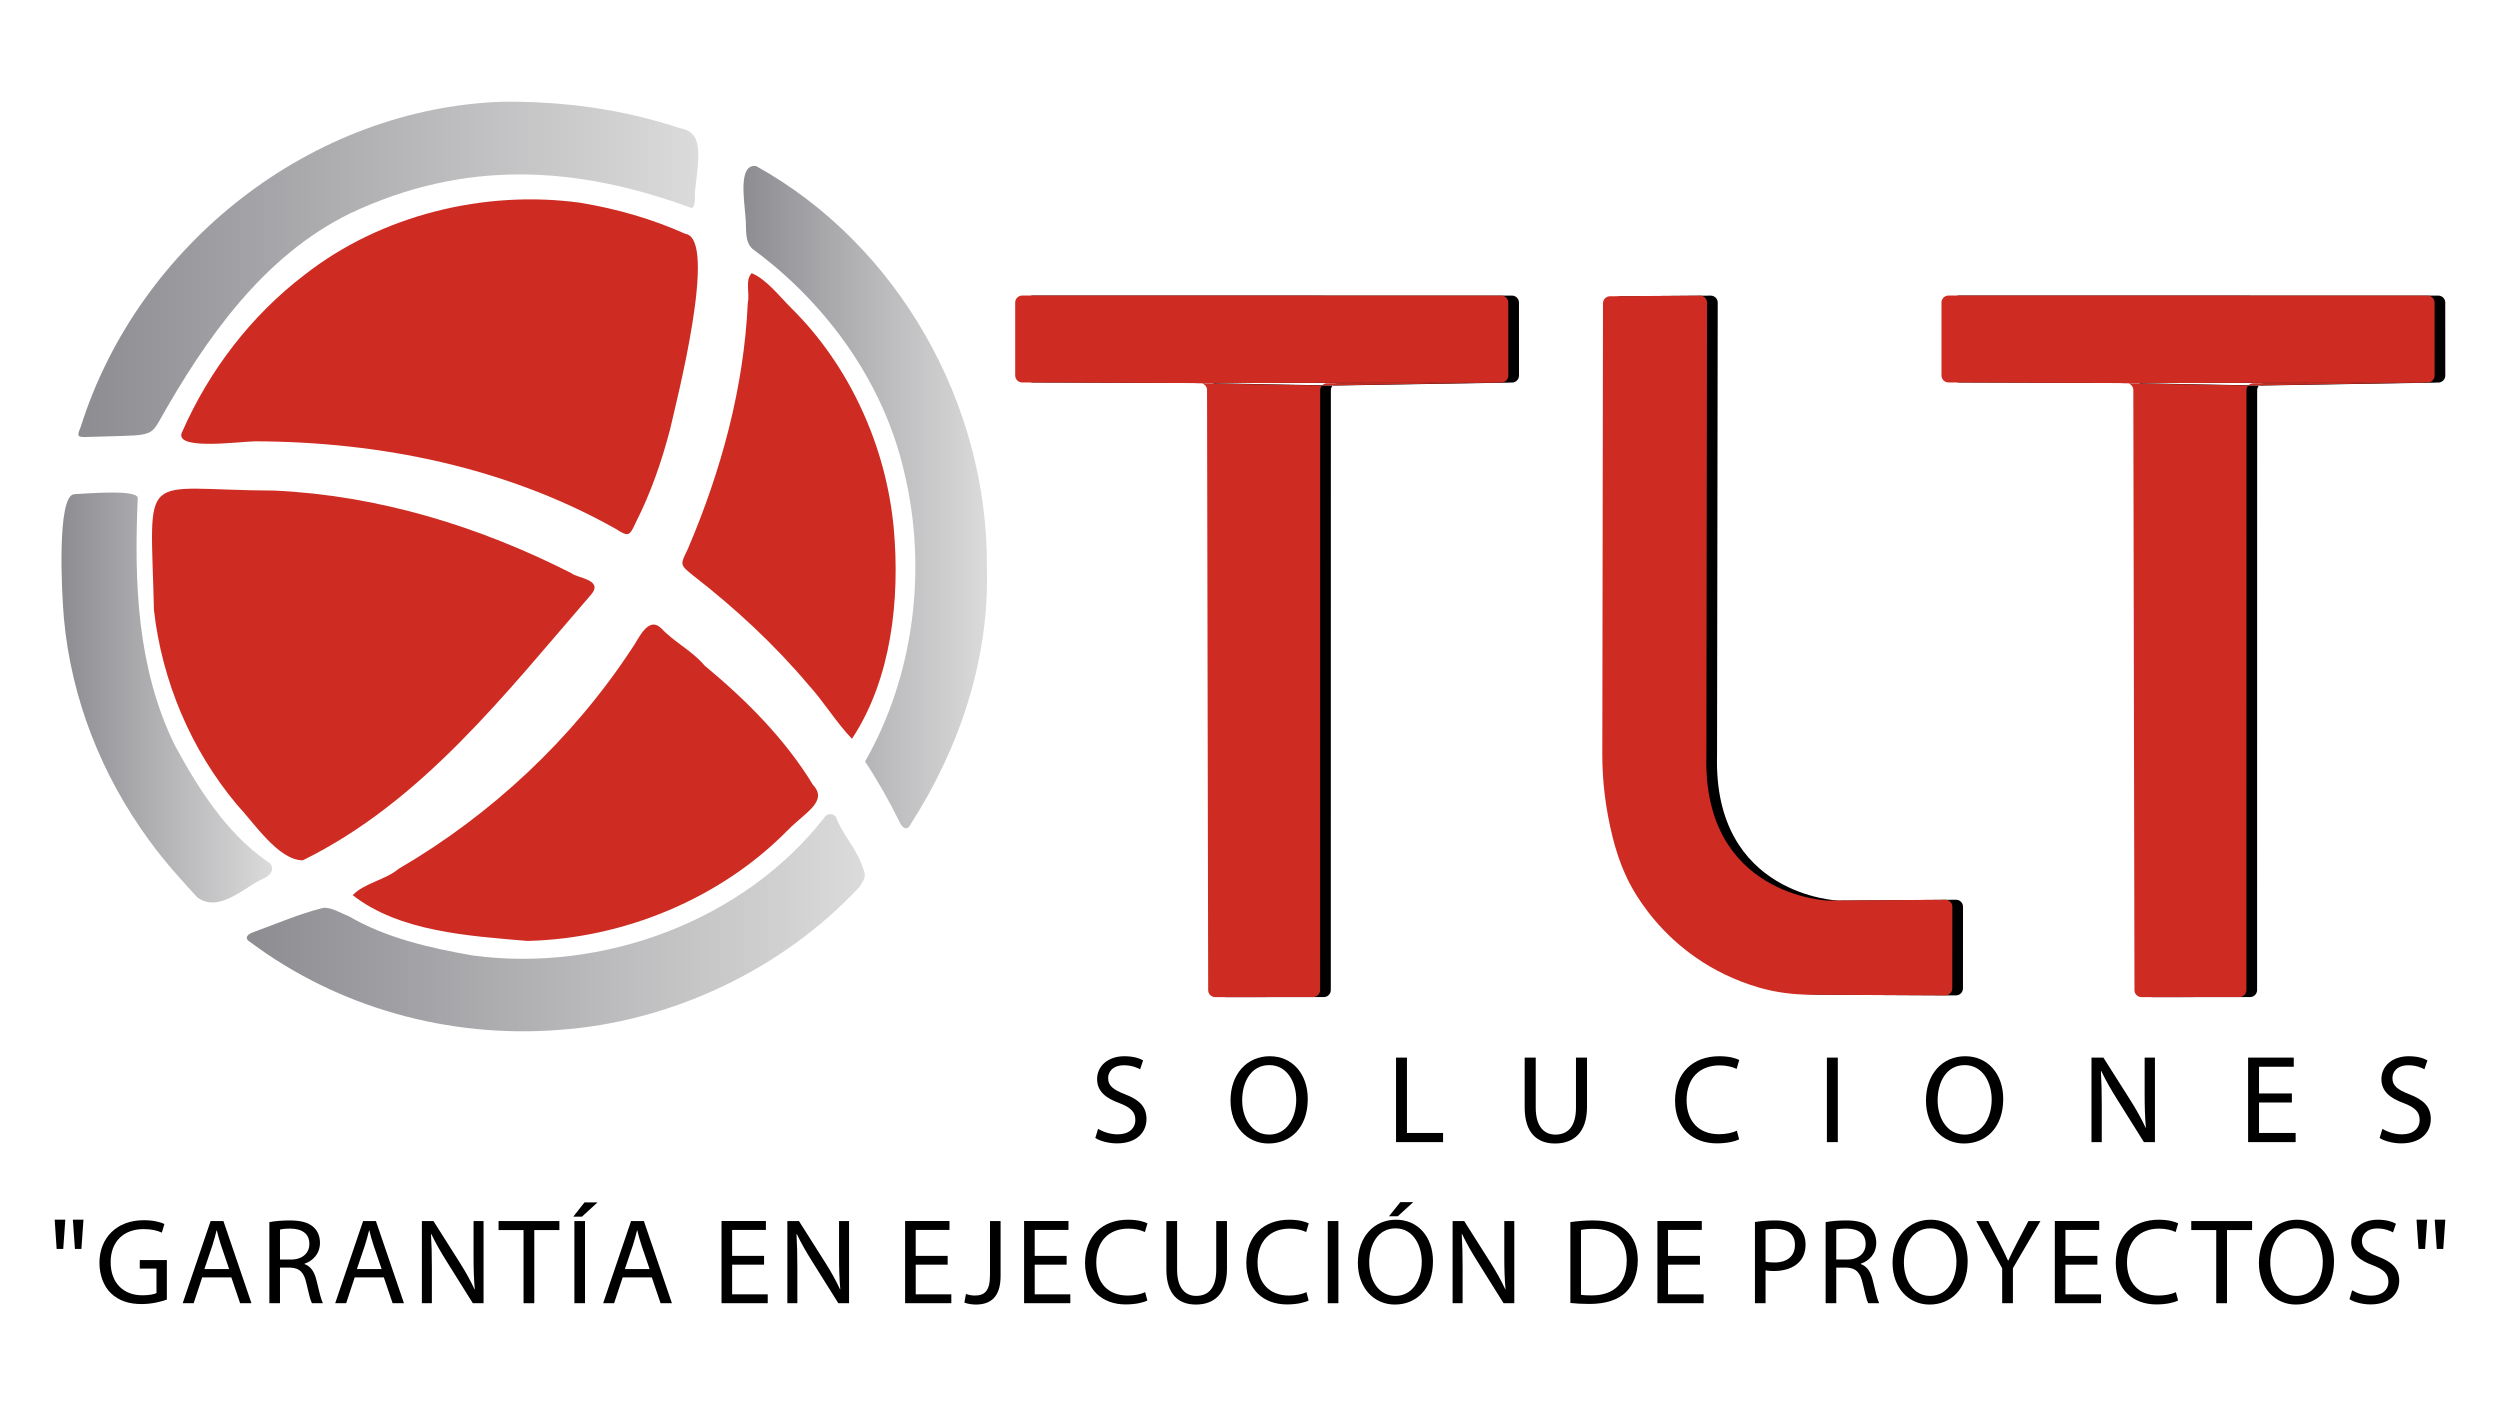 <?xml version="1.0" encoding="UTF-8"?>
<svg id="Layer_1" data-name="Layer 1" xmlns="http://www.w3.org/2000/svg" xmlns:xlink="http://www.w3.org/1999/xlink" viewBox="0 0 1920 1080">
  <defs>
    <style>
      .cls-1 {
        fill: url(#linear-gradient);
      }

      .cls-2 {
        fill: #ce2c22;
      }

      .cls-3 {
        fill: url(#linear-gradient-3);
      }

      .cls-4 {
        fill: url(#linear-gradient-4);
      }

      .cls-5 {
        fill: url(#linear-gradient-2);
      }
    </style>
    <linearGradient id="linear-gradient" x1="60.18" y1="206.87" x2="536.29" y2="206.87" gradientUnits="userSpaceOnUse">
      <stop offset="0" stop-color="#8d8c91"/>
      <stop offset="1" stop-color="#dcdbdb"/>
    </linearGradient>
    <linearGradient id="linear-gradient-2" x1="570.98" y1="381.79" x2="758.06" y2="381.79" xlink:href="#linear-gradient"/>
    <linearGradient id="linear-gradient-3" x1="189.51" y1="708.66" x2="664.17" y2="708.66" xlink:href="#linear-gradient"/>
    <linearGradient id="linear-gradient-4" x1="47.22" y1="535.68" x2="209.03" y2="535.68" xlink:href="#linear-gradient"/>
  </defs>
  <g>
    <path d="m923.19,294.24,102.82,1.84,135.23-2.26l-133.76.51c-2.97.01-5.37,2.41-5.37,5.38,0,146.1.03,314.56-.05,460.66,0,2.97-2.41,5.37-5.39,5.37l-75.19.06c-2.97,0-5.39-2.41-5.39-5.38l-.87-460.83c0-2.97-2.41-5.37-5.37-5.38l-136.6-.48c-2.97-.01-5.37-2.42-5.37-5.39v-55.97c0-2.98,2.4-5.39,5.38-5.39,118.46,0,249.48,0,367.93.03,2.98,0,5.38,2.41,5.38,5.39l.03,56.02c0,2.97-2.4,5.38-5.37,5.39Z"/>
    <path d="m1634.58,294.24,102.82,1.84,135.23-2.26l-133.76.51c-2.97.01-5.37,2.41-5.37,5.38,0,146.1.03,314.56-.05,460.66,0,2.97-2.41,5.37-5.39,5.37l-75.19.06c-2.97,0-5.39-2.41-5.39-5.38l-.87-460.83c0-2.97-2.41-5.37-5.37-5.38l-136.6-.48c-2.97-.01-5.37-2.42-5.37-5.39v-55.97c0-2.98,2.4-5.39,5.38-5.39,118.46,0,249.48,0,367.93.03,2.98,0,5.38,2.41,5.38,5.39l.03,56.02c0,2.97-2.4,5.38-5.37,5.39Z"/>
    <path d="m1238.76,578.63c-.06,21.58,2.61,42.79,7.81,63.81,2.55,10.3,5.81,20.4,10.21,29.77,0,0,25.91,64.05,102.44,86.26,12.75,3.7,26.01,5.4,39.29,5.47l103.62.54c2.99.02,5.42-2.4,5.42-5.39l.05-62.7c0-2.99-2.44-5.42-5.43-5.39l-90.16.66s-96.23-3.44-93.32-111.43l.52-347.8c0-3-2.43-5.42-5.43-5.4l-69.13.51c-2.96.02-5.35,2.42-5.35,5.38l-.53,345.71Z"/>
  </g>
  <g>
    <path class="cls-2" d="m914.98,294.24,102.82,1.84,135.23-2.26l-133.76.51c-2.97.01-5.37,2.41-5.37,5.38,0,146.1.03,314.56-.05,460.66,0,2.97-2.41,5.37-5.39,5.37l-75.19.06c-2.97,0-5.39-2.41-5.39-5.38l-.87-460.83c0-2.97-2.41-5.37-5.37-5.38l-136.6-.48c-2.97-.01-5.37-2.42-5.37-5.39v-55.97c0-2.98,2.4-5.39,5.38-5.39,118.46,0,249.48,0,367.93.03,2.98,0,5.38,2.41,5.38,5.39l.03,56.02c0,2.97-2.4,5.38-5.37,5.39Z"/>
    <path class="cls-2" d="m1626.37,294.24,102.82,1.84,135.23-2.26l-133.76.51c-2.97.01-5.37,2.41-5.37,5.38,0,146.1.03,314.56-.05,460.66,0,2.97-2.41,5.37-5.39,5.37l-75.19.06c-2.97,0-5.39-2.41-5.39-5.38l-.87-460.83c0-2.97-2.41-5.37-5.37-5.38l-136.6-.48c-2.97-.01-5.37-2.42-5.37-5.39v-55.97c0-2.98,2.4-5.39,5.38-5.39,118.46,0,249.48,0,367.93.03,2.98,0,5.38,2.41,5.38,5.39l.03,56.02c0,2.97-2.4,5.38-5.37,5.39Z"/>
    <path class="cls-2" d="m1230.56,578.63c-.06,21.58,2.61,42.79,7.81,63.81,2.55,10.3,5.81,20.4,10.21,29.77,0,0,25.91,64.05,102.44,86.26,12.75,3.7,26.01,5.4,39.29,5.47l103.62.54c2.99.02,5.42-2.4,5.42-5.39l.05-62.7c0-2.99-2.44-5.42-5.43-5.39l-90.16.66s-96.23-3.44-93.32-111.43l.52-347.8c0-3-2.43-5.42-5.43-5.4l-69.13.51c-2.96.02-5.35,2.42-5.35,5.38l-.53,345.71Z"/>
  </g>
  <g>
    <path class="cls-2" d="m195.72,338.94c-12.84.29-64.22,7.43-55.56-7.79,20.63-46.81,52.77-88.81,93.5-119.91,58.66-46.07,138.61-65.65,211.97-55.52,28.08,4.67,54.9,12.31,80.71,23.87,25.47,3.64-7.14,129.75-11.75,150.31-6.51,24.7-14.68,48.49-26.29,71.35-4.91,10.69-5.52,11.21-15.62,4.8-83.75-47.05-180.2-66.82-276.95-67.11Z"/>
    <path class="cls-2" d="m118.23,468.56c-2.59-111.37-12.69-92.13,92.69-91.79,79.79,3.76,157.15,27.42,228.09,63.54,3.93,3.64,24.95,4.78,14.9,16.39-66.37,76.67-129.87,158.98-221.33,204.01-18.73.19-38.03-29.5-50.7-42.82-35.37-42.29-57.44-94.84-63.65-149.33Z"/>
    <path class="cls-2" d="m405.12,722.64c-45.76-3.86-98.55-7.22-134.22-35.13,8.5-9.21,25.17-11.7,35.33-20.31,71.18-41.46,133.71-99.99,179.12-169.24,5.03-6.88,12.12-25.16,22.36-15.56,10.13,10.86,23.87,17.35,33.46,28.79,31.67,26.26,61.83,56.37,83.21,91.63,11.84,12.62-6.09,21.21-19.2,34.58-51.84,52.87-126.27,83.46-200.06,85.24Z"/>
    <path class="cls-2" d="m686.37,405.31c5.01,55.23-1.87,116.45-32.07,162.09-11.72-12.06-21.55-28.43-33.38-41.41-26.39-31.28-56.38-58.97-88.64-84.03-10.57-8.6-9.83-8.09-3.89-20.64,25.5-59.87,42.95-123.48,45.92-188.84,1.63-7.09-2.25-17.4,2.99-22.69,11.56,4.91,21.25,17.73,30.41,26.83,44.93,44.37,72.8,106.31,78.66,168.68Z"/>
    <path class="cls-1" d="m386.71,78.12c46.72-.3,91.08,5.66,135.17,20.21,17.01,3.03,15.89,16.48,12.01,47.36-.61,4.84.83,11.04-2.33,14.22-88.48-32.6-173.93-37.97-263,4.12-66.21,32.56-110.29,95.41-146.46,159.65-7.07,12.56-9.31,10.32-54.61,11.89-8.04.28-8.69-.2-5.59-7.44C105.96,187.75,239.43,82.72,386.71,78.12Z"/>
    <path class="cls-5" d="m757.89,434.79c2.42,70.31-20.76,139.59-58.58,198.29-1.95,4.51-5.72,3.8-7.97-.88-8.03-16.36-17.19-32.57-26.97-47.39,37.74-65.91,48.01-148.29,30-222.52-15.7-68.32-59.29-128.88-115.33-170.28-7.51-5.14-5.69-16.04-6.38-24.18-1.33-15.75-5.57-42.16,8.06-40.28,108.65,60.25,178.03,182.3,177.18,307.24Z"/>
    <path class="cls-3" d="m428.81,791c-84.04,6.47-169.18-17.05-236.66-67.52-4.27-2.38-3.17-5.51,2.03-7.41,19.27-7.04,35.33-14.11,53.8-18.77,6.15-.9,13.84,4.08,19.71,6.24,28.96,17.01,63.01,24.63,95.78,30.34,99.5,13.21,207.89-26.53,269.97-106.45,1.63-3.11,7.54-2.77,8.75.49,4.65,12.46,14.14,22.18,18.99,34.54,3.84,9.79,4.53,10.17-1.13,18.68-59.04,63.57-144.95,103.98-231.24,109.86Z"/>
    <path class="cls-4" d="m49.1,475.06c-1.73-19.09-5.65-94.84,7.96-95.53,11.61-.59,49.02-3.78,48.72,3.08-2.87,65.83-.29,130.56,28.23,189.3,17.89,33.11,39.57,67.48,70.61,89.21,6.5,3.38,5.87,10.01-2.31,13.61-6.76,2.97-12.19,7.35-20.18,11.92-9.07,5.19-20.42,10.17-30.71,2.41-12.99-14.08-25.77-28.33-37.03-43.91-36.38-49.71-59.67-108.63-65.29-170.1Z"/>
  </g>
  <g>
    <path d="m843.34,866.94c3.76,2.31,9.25,4.24,15.02,4.24,8.57,0,13.58-4.53,13.58-11.08,0-6.07-3.47-9.53-12.23-12.91-10.59-3.76-17.14-9.25-17.14-18.39,0-10.11,8.38-17.62,20.99-17.62,6.65,0,11.46,1.54,14.35,3.18l-2.31,6.84c-2.12-1.16-6.45-3.08-12.33-3.08-8.86,0-12.23,5.3-12.23,9.73,0,6.07,3.95,9.05,12.9,12.52,10.98,4.24,16.56,9.53,16.56,19.07,0,10.02-7.42,18.68-22.73,18.68-6.26,0-13.1-1.83-16.57-4.14l2.12-7.03Z"/>
    <path d="m1004.36,844.02c0,22.34-13.58,34.19-30.14,34.19s-29.18-13.29-29.18-32.94c0-20.61,12.81-34.09,30.14-34.09s29.18,13.58,29.18,32.84Zm-50.37,1.06c0,13.87,7.51,26.29,20.71,26.29s20.8-12.23,20.8-26.97c0-12.9-6.74-26.39-20.71-26.39s-20.8,12.81-20.8,27.06Z"/>
    <path d="m1072.16,812.24h8.38v57.88h27.74v7.03h-36.12v-64.91Z"/>
    <path d="m1179.44,812.24v38.43c0,14.54,6.45,20.71,15.12,20.71,9.63,0,15.79-6.36,15.79-20.71v-38.43h8.47v37.85c0,19.94-10.5,28.12-24.56,28.12-13.29,0-23.31-7.61-23.31-27.74v-38.23h8.48Z"/>
    <path d="m1335.65,875.03c-3.08,1.54-9.25,3.08-17.14,3.08-18.3,0-32.07-11.56-32.07-32.84s13.77-34.09,33.9-34.09c8.09,0,13.19,1.73,15.41,2.89l-2.02,6.84c-3.18-1.54-7.7-2.7-13.1-2.7-15.22,0-25.33,9.73-25.33,26.77,0,15.89,9.15,26.1,24.94,26.1,5.1,0,10.3-1.06,13.67-2.7l1.73,6.65Z"/>
    <path d="m1411.44,812.24v64.91h-8.38v-64.91h8.38Z"/>
    <path d="m1538.47,844.02c0,22.34-13.58,34.19-30.14,34.19s-29.18-13.29-29.18-32.94c0-20.61,12.81-34.09,30.14-34.09s29.18,13.58,29.18,32.84Zm-50.37,1.06c0,13.87,7.51,26.29,20.71,26.29s20.8-12.23,20.8-26.97c0-12.9-6.74-26.39-20.71-26.39s-20.8,12.81-20.8,27.06Z"/>
    <path d="m1606.26,877.15v-64.91h9.15l20.8,32.84c4.82,7.61,8.57,14.45,11.65,21.09l.19-.1c-.77-8.67-.96-16.56-.96-26.68v-27.16h7.9v64.91h-8.47l-20.61-32.94c-4.53-7.22-8.86-14.64-12.13-21.67l-.29.1c.48,8.19.67,15.99.67,26.77v27.74h-7.9Z"/>
    <path d="m1760.16,846.72h-25.23v23.4h28.12v7.03h-36.5v-64.91h35.06v7.03h-26.68v20.51h25.23v6.93Z"/>
    <path d="m1829.69,866.94c3.76,2.31,9.25,4.24,15.02,4.24,8.57,0,13.58-4.53,13.58-11.08,0-6.07-3.47-9.53-12.23-12.91-10.59-3.76-17.14-9.25-17.14-18.39,0-10.11,8.38-17.62,20.99-17.62,6.65,0,11.46,1.54,14.35,3.18l-2.31,6.84c-2.12-1.16-6.45-3.08-12.33-3.08-8.86,0-12.23,5.3-12.23,9.73,0,6.07,3.95,9.05,12.9,12.52,10.98,4.24,16.56,9.53,16.56,19.07,0,10.02-7.42,18.68-22.73,18.68-6.26,0-13.1-1.83-16.56-4.14l2.12-7.03Z"/>
  </g>
  <g>
    <path d="m50.15,936.73l-1.59,22.47h-5.06l-1.5-22.47h8.15Zm13.95,0l-1.59,22.47h-4.96l-1.59-22.47h8.15Z"/>
    <path d="m128.14,998.06c-3.65,1.31-10.86,3.46-19.38,3.46-9.55,0-17.41-2.43-23.59-8.33-5.43-5.24-8.8-13.67-8.8-23.5.09-18.82,13.01-32.58,34.17-32.58,7.3,0,13.01,1.59,15.73,2.9l-1.97,6.65c-3.37-1.5-7.58-2.72-13.95-2.72-15.36,0-25.37,9.55-25.37,25.37s9.64,25.47,24.34,25.47c5.34,0,8.99-.75,10.86-1.69v-18.82h-12.83v-6.55h20.79v30.34Z"/>
    <path d="m155.29,981.02l-6.55,19.85h-8.43l21.44-63.11h9.83l21.53,63.11h-8.71l-6.74-19.85h-22.38Zm20.69-6.37l-6.18-18.16c-1.4-4.12-2.34-7.86-3.28-11.52h-.19c-.94,3.74-1.97,7.58-3.18,11.42l-6.18,18.26h19.01Z"/>
    <path d="m206.88,938.6c4.12-.84,10.02-1.31,15.64-1.31,8.71,0,14.33,1.59,18.26,5.15,3.18,2.81,4.96,7.12,4.96,11.98,0,8.33-5.24,13.86-11.89,16.1v.28c4.87,1.69,7.77,6.18,9.27,12.73,2.06,8.8,3.56,14.89,4.87,17.32h-8.43c-1.03-1.78-2.43-7.21-4.21-15.07-1.87-8.71-5.24-11.98-12.64-12.27h-7.68v27.34h-8.15v-62.26Zm8.15,28.74h8.33c8.71,0,14.23-4.77,14.23-11.98,0-8.15-5.9-11.7-14.51-11.8-3.93,0-6.74.37-8.05.75v23.03Z"/>
    <path d="m272.41,981.02l-6.55,19.85h-8.43l21.44-63.11h9.83l21.53,63.11h-8.71l-6.74-19.85h-22.38Zm20.69-6.37l-6.18-18.16c-1.4-4.12-2.34-7.86-3.28-11.52h-.19c-.94,3.74-1.97,7.58-3.18,11.42l-6.18,18.26h19.01Z"/>
    <path d="m324,1000.87v-63.11h8.89l20.22,31.93c4.68,7.4,8.33,14.04,11.33,20.5l.19-.09c-.75-8.43-.94-16.1-.94-25.94v-26.4h7.68v63.11h-8.24l-20.04-32.02c-4.4-7.02-8.61-14.23-11.8-21.07l-.28.09c.47,7.96.66,15.54.66,26.03v26.97h-7.68Z"/>
    <path d="m402.09,944.69h-19.19v-6.93h46.72v6.93h-19.29v56.18h-8.24v-56.18Z"/>
    <path d="m458.92,923.43l-11.98,10.95h-6.65l8.61-10.95h10.02Zm-9.64,14.33v63.11h-8.15v-63.11h8.15Z"/>
    <path d="m478.2,981.02l-6.55,19.85h-8.43l21.44-63.11h9.83l21.54,63.11h-8.71l-6.74-19.85h-22.38Zm20.69-6.37l-6.18-18.16c-1.4-4.12-2.34-7.86-3.28-11.52h-.19c-.94,3.74-1.97,7.58-3.18,11.42l-6.18,18.26h19.01Z"/>
    <path d="m586.81,971.28h-24.53v22.75h27.34v6.83h-35.48v-63.11h34.08v6.84h-25.94v19.94h24.53v6.74Z"/>
    <path d="m604.69,1000.87v-63.11h8.9l20.22,31.93c4.68,7.4,8.33,14.04,11.33,20.5l.19-.09c-.75-8.43-.94-16.1-.94-25.94v-26.4h7.68v63.11h-8.24l-20.04-32.02c-4.4-7.02-8.61-14.23-11.8-21.07l-.28.09c.47,7.96.65,15.54.65,26.03v26.97h-7.68Z"/>
    <path d="m727.81,971.28h-24.53v22.75h27.34v6.83h-35.49v-63.11h34.08v6.84h-25.94v19.94h24.53v6.74Z"/>
    <path d="m760.3,937.76h8.15v42.23c0,16.76-8.24,21.91-19.1,21.91-3,0-6.65-.66-8.71-1.5l1.22-6.65c1.69.66,4.12,1.22,6.84,1.22,7.3,0,11.61-3.28,11.61-15.64v-41.57Z"/>
    <path d="m819.19,971.28h-24.53v22.75h27.34v6.83h-35.49v-63.11h34.08v6.84h-25.94v19.94h24.53v6.74Z"/>
    <path d="m881.17,998.81c-3,1.5-8.99,3-16.67,3-17.79,0-31.18-11.24-31.18-31.93s13.39-33.14,32.96-33.14c7.86,0,12.83,1.69,14.98,2.81l-1.97,6.65c-3.09-1.5-7.49-2.62-12.73-2.62-14.79,0-24.62,9.46-24.62,26.03,0,15.45,8.89,25.37,24.25,25.37,4.96,0,10.02-1.03,13.29-2.62l1.69,6.46Z"/>
    <path d="m904.01,937.76v37.36c0,14.14,6.27,20.13,14.7,20.13,9.36,0,15.36-6.18,15.36-20.13v-37.36h8.24v36.8c0,19.38-10.2,27.34-23.88,27.34-12.92,0-22.66-7.4-22.66-26.97v-37.17h8.24Z"/>
    <path d="m1005.03,998.81c-3,1.5-8.99,3-16.67,3-17.79,0-31.18-11.24-31.18-31.93s13.39-33.14,32.96-33.14c7.86,0,12.83,1.69,14.98,2.81l-1.97,6.65c-3.09-1.5-7.49-2.62-12.73-2.62-14.79,0-24.62,9.46-24.62,26.03,0,15.45,8.89,25.37,24.25,25.37,4.96,0,10.02-1.03,13.29-2.62l1.69,6.46Z"/>
    <path d="m1027.88,937.76v63.11h-8.15v-63.11h8.15Z"/>
    <path d="m1100.53,968.66c0,21.72-13.2,33.24-29.31,33.24s-28.37-12.92-28.37-32.02c0-20.04,12.45-33.14,29.31-33.14s28.37,13.2,28.37,31.93Zm-48.97,1.03c0,13.48,7.3,25.56,20.13,25.56s20.22-11.89,20.22-26.22c0-12.55-6.55-25.65-20.13-25.65s-20.22,12.45-20.22,26.31Zm33.8-46.44l-11.89,10.86h-6.74l8.71-10.86h9.92Z"/>
    <path d="m1115.61,1000.87v-63.11h8.89l20.22,31.93c4.68,7.4,8.33,14.04,11.33,20.5l.19-.09c-.75-8.43-.94-16.1-.94-25.94v-26.4h7.68v63.11h-8.24l-20.04-32.02c-4.4-7.02-8.61-14.23-11.8-21.07l-.28.09c.47,7.96.66,15.54.66,26.03v26.97h-7.68Z"/>
    <path d="m1206.05,938.6c4.96-.75,10.86-1.31,17.32-1.31,11.7,0,20.04,2.72,25.56,7.87,5.62,5.15,8.89,12.45,8.89,22.66s-3.18,18.73-9.08,24.53c-5.9,5.9-15.64,9.08-27.9,9.08-5.8,0-10.67-.28-14.79-.75v-62.08Zm8.15,55.8c2.06.37,5.06.47,8.24.47,17.42,0,26.87-9.74,26.87-26.78.09-14.89-8.33-24.34-25.56-24.34-4.21,0-7.4.37-9.55.84v49.81Z"/>
    <path d="m1305.57,971.28h-24.53v22.75h27.34v6.83h-35.48v-63.11h34.08v6.84h-25.94v19.94h24.53v6.74Z"/>
    <path d="m1347.8,938.51c3.93-.66,9.08-1.22,15.64-1.22,8.05,0,13.95,1.87,17.7,5.24,3.46,3,5.52,7.58,5.52,13.2s-1.69,10.21-4.87,13.48c-4.31,4.59-11.33,6.93-19.29,6.93-2.43,0-4.68-.09-6.55-.56v25.28h-8.15v-62.36Zm8.15,30.43c1.78.47,4.03.66,6.74.66,9.83,0,15.82-4.78,15.82-13.48s-5.9-12.36-14.89-12.36c-3.56,0-6.27.28-7.68.66v24.53Z"/>
    <path d="m1402.1,938.6c4.12-.84,10.02-1.31,15.64-1.31,8.71,0,14.33,1.59,18.26,5.15,3.18,2.81,4.96,7.12,4.96,11.98,0,8.33-5.24,13.86-11.89,16.1v.28c4.87,1.69,7.77,6.18,9.27,12.73,2.06,8.8,3.56,14.89,4.87,17.32h-8.43c-1.03-1.78-2.43-7.21-4.21-15.07-1.87-8.71-5.24-11.98-12.64-12.27h-7.68v27.34h-8.15v-62.26Zm8.15,28.74h8.33c8.71,0,14.23-4.77,14.23-11.98,0-8.15-5.9-11.7-14.51-11.8-3.93,0-6.74.37-8.05.75v23.03Z"/>
    <path d="m1511.17,968.66c0,21.72-13.2,33.24-29.31,33.24s-28.37-12.92-28.37-32.02c0-20.04,12.45-33.14,29.31-33.14s28.37,13.2,28.37,31.93Zm-48.97,1.03c0,13.48,7.3,25.56,20.13,25.56s20.22-11.89,20.22-26.22c0-12.55-6.55-25.65-20.13-25.65s-20.22,12.45-20.22,26.31Z"/>
    <path d="m1537.67,1000.87v-26.78l-19.94-36.33h9.27l8.9,17.41c2.43,4.78,4.31,8.61,6.27,13.01h.19c1.78-4.12,3.93-8.24,6.37-13.01l9.08-17.41h9.27l-21.16,36.23v26.87h-8.24Z"/>
    <path d="m1610.79,971.28h-24.53v22.75h27.34v6.83h-35.48v-63.11h34.08v6.84h-25.94v19.94h24.53v6.74Z"/>
    <path d="m1672.77,998.81c-3,1.5-8.99,3-16.67,3-17.79,0-31.18-11.24-31.18-31.93s13.39-33.14,32.96-33.14c7.86,0,12.83,1.69,14.98,2.81l-1.97,6.65c-3.09-1.5-7.49-2.62-12.73-2.62-14.79,0-24.62,9.46-24.62,26.03,0,15.45,8.89,25.37,24.25,25.37,4.96,0,10.02-1.03,13.29-2.62l1.69,6.46Z"/>
    <path d="m1702.08,944.69h-19.19v-6.93h46.72v6.93h-19.29v56.18h-8.24v-56.18Z"/>
    <path d="m1792.52,968.66c0,21.72-13.2,33.24-29.31,33.24s-28.37-12.92-28.37-32.02c0-20.04,12.45-33.14,29.31-33.14s28.37,13.2,28.37,31.93Zm-48.97,1.03c0,13.48,7.3,25.56,20.13,25.56s20.22-11.89,20.22-26.22c0-12.55-6.55-25.65-20.13-25.65s-20.22,12.45-20.22,26.31Z"/>
    <path d="m1806.47,990.94c3.65,2.25,8.99,4.12,14.61,4.12,8.33,0,13.2-4.4,13.2-10.77,0-5.9-3.37-9.27-11.89-12.55-10.3-3.65-16.67-8.99-16.67-17.88,0-9.83,8.15-17.13,20.41-17.13,6.46,0,11.14,1.5,13.95,3.09l-2.25,6.65c-2.06-1.12-6.27-3-11.98-3-8.61,0-11.89,5.15-11.89,9.46,0,5.9,3.84,8.8,12.55,12.17,10.67,4.12,16.1,9.27,16.1,18.54,0,9.74-7.21,18.16-22.1,18.16-6.09,0-12.73-1.78-16.1-4.03l2.06-6.83Z"/>
    <path d="m1864.05,936.73l-1.59,22.47h-5.06l-1.5-22.47h8.15Zm13.95,0l-1.59,22.47h-4.96l-1.59-22.47h8.15Z"/>
  </g>
</svg>